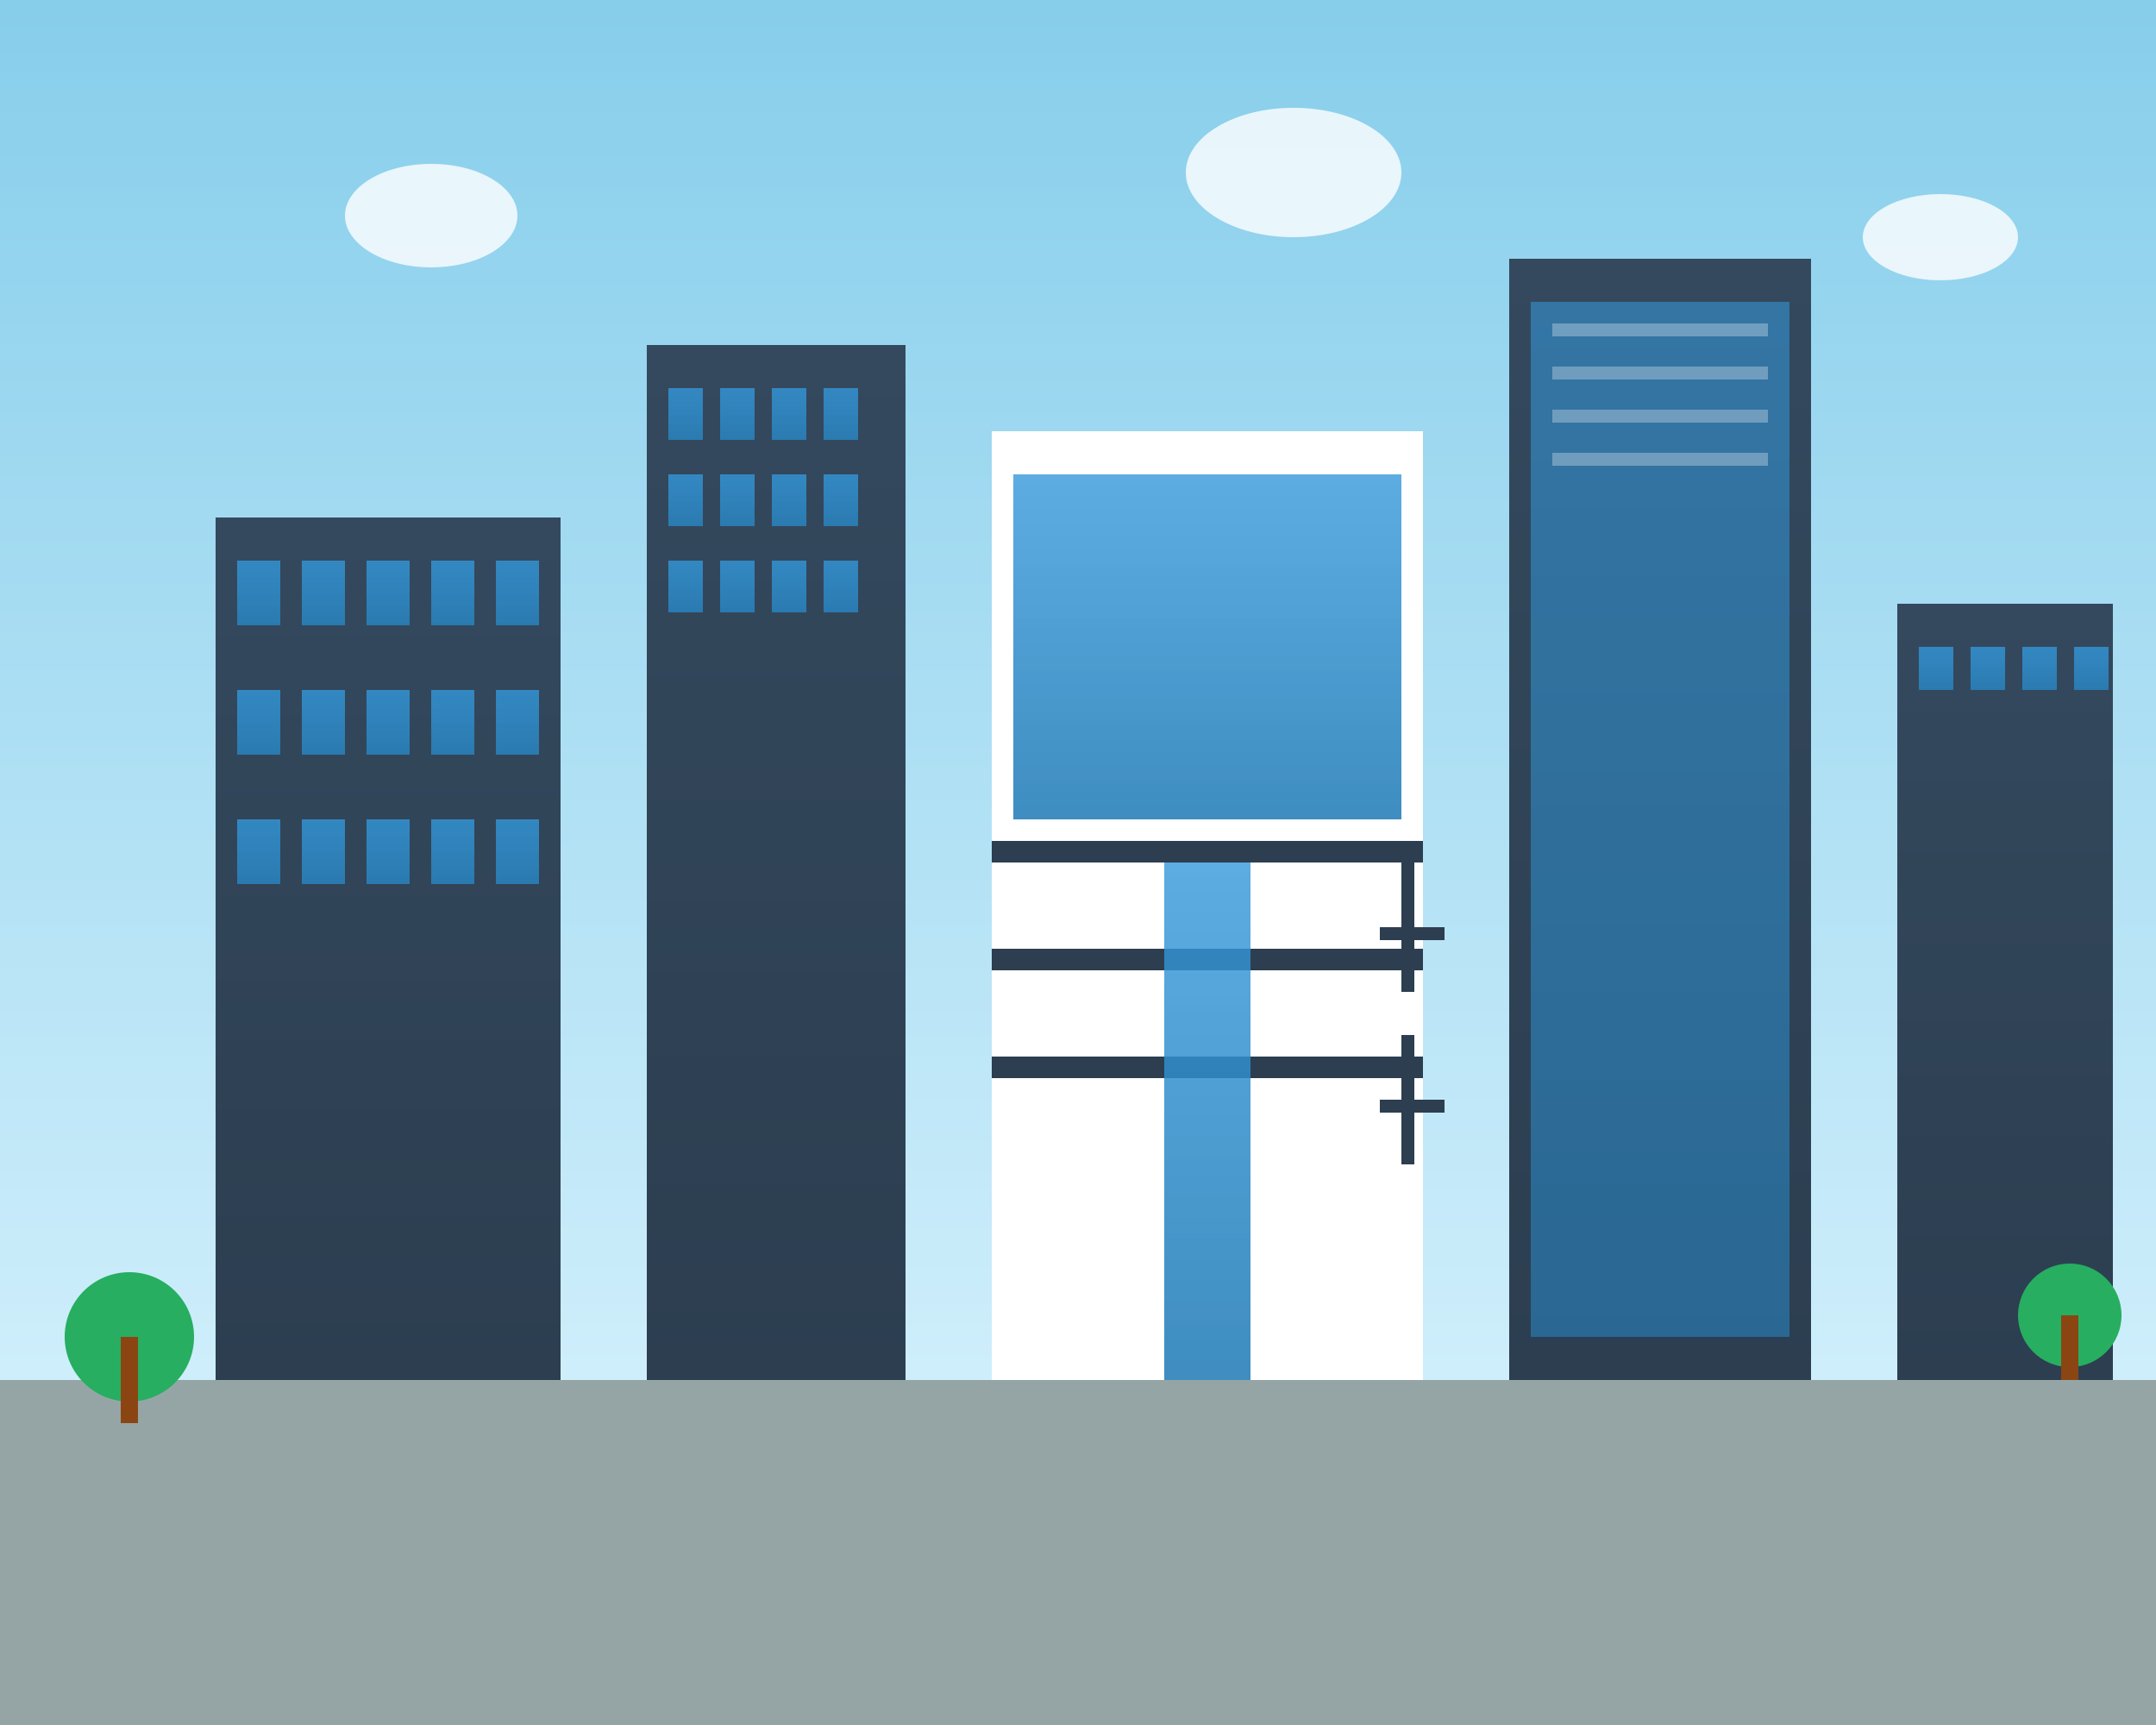 <svg width="500" height="400" viewBox="0 0 500 400" fill="none" xmlns="http://www.w3.org/2000/svg">
  <rect x="0" y="0" width="500" height="400" fill="#333333" stroke="none"/>
  <!-- Sky gradient background -->
  <defs>
    <linearGradient id="skyGradient" x1="0%" y1="0%" x2="0%" y2="100%">
      <stop offset="0%" style="stop-color:#87CEEB;stop-opacity:1" />
      <stop offset="100%" style="stop-color:#E0F6FF;stop-opacity:1" />
    </linearGradient>
    <linearGradient id="buildingGradient" x1="0%" y1="0%" x2="0%" y2="100%">
      <stop offset="0%" style="stop-color:#34495e;stop-opacity:1" />
      <stop offset="100%" style="stop-color:#2c3e50;stop-opacity:1" />
    </linearGradient>
    <linearGradient id="glassGradient" x1="0%" y1="0%" x2="0%" y2="100%">
      <stop offset="0%" style="stop-color:#3498db;stop-opacity:0.8" />
      <stop offset="100%" style="stop-color:#2980b9;stop-opacity:0.9" />
    </linearGradient>
  </defs>
  
  <!-- Sky background -->
  <rect width="500" height="400" fill="url(#skyGradient)"/>
  
  <!-- Modern building 1 (left) -->
  <rect x="50" y="120" width="80" height="200" fill="url(#buildingGradient)"/>
  <rect x="55" y="130" width="10" height="15" fill="url(#glassGradient)"/>
  <rect x="70" y="130" width="10" height="15" fill="url(#glassGradient)"/>
  <rect x="85" y="130" width="10" height="15" fill="url(#glassGradient)"/>
  <rect x="100" y="130" width="10" height="15" fill="url(#glassGradient)"/>
  <rect x="115" y="130" width="10" height="15" fill="url(#glassGradient)"/>
  
  <rect x="55" y="160" width="10" height="15" fill="url(#glassGradient)"/>
  <rect x="70" y="160" width="10" height="15" fill="url(#glassGradient)"/>
  <rect x="85" y="160" width="10" height="15" fill="url(#glassGradient)"/>
  <rect x="100" y="160" width="10" height="15" fill="url(#glassGradient)"/>
  <rect x="115" y="160" width="10" height="15" fill="url(#glassGradient)"/>
  
  <rect x="55" y="190" width="10" height="15" fill="url(#glassGradient)"/>
  <rect x="70" y="190" width="10" height="15" fill="url(#glassGradient)"/>
  <rect x="85" y="190" width="10" height="15" fill="url(#glassGradient)"/>
  <rect x="100" y="190" width="10" height="15" fill="url(#glassGradient)"/>
  <rect x="115" y="190" width="10" height="15" fill="url(#glassGradient)"/>
  
  <!-- Modern building 2 (center-left) -->
  <rect x="150" y="80" width="60" height="240" fill="url(#buildingGradient)"/>
  <rect x="155" y="90" width="8" height="12" fill="url(#glassGradient)"/>
  <rect x="167" y="90" width="8" height="12" fill="url(#glassGradient)"/>
  <rect x="179" y="90" width="8" height="12" fill="url(#glassGradient)"/>
  <rect x="191" y="90" width="8" height="12" fill="url(#glassGradient)"/>
  
  <!-- Repeat windows pattern -->
  <rect x="155" y="110" width="8" height="12" fill="url(#glassGradient)"/>
  <rect x="167" y="110" width="8" height="12" fill="url(#glassGradient)"/>
  <rect x="179" y="110" width="8" height="12" fill="url(#glassGradient)"/>
  <rect x="191" y="110" width="8" height="12" fill="url(#glassGradient)"/>
  
  <rect x="155" y="130" width="8" height="12" fill="url(#glassGradient)"/>
  <rect x="167" y="130" width="8" height="12" fill="url(#glassGradient)"/>
  <rect x="179" y="130" width="8" height="12" fill="url(#glassGradient)"/>
  <rect x="191" y="130" width="8" height="12" fill="url(#glassGradient)"/>
  
  <!-- Bauhaus-style building (center) -->
  <rect x="230" y="100" width="100" height="220" fill="#ffffff"/>
  <rect x="235" y="110" width="90" height="80" fill="url(#glassGradient)"/>
  
  <!-- Horizontal bands (Bauhaus style) -->
  <rect x="230" y="195" width="100" height="5" fill="#2c3e50"/>
  <rect x="230" y="220" width="100" height="5" fill="#2c3e50"/>
  <rect x="230" y="245" width="100" height="5" fill="#2c3e50"/>
  
  <!-- Vertical elements -->
  <rect x="270" y="200" width="20" height="120" fill="url(#glassGradient)"/>
  
  <!-- Modern skyscraper (right) -->
  <rect x="350" y="60" width="70" height="260" fill="url(#buildingGradient)"/>
  <rect x="355" y="70" width="60" height="240" fill="url(#glassGradient)" opacity="0.7"/>
  
  <!-- Glass panels pattern -->
  <rect x="360" y="75" width="50" height="3" fill="#ffffff" opacity="0.3"/>
  <rect x="360" y="85" width="50" height="3" fill="#ffffff" opacity="0.3"/>
  <rect x="360" y="95" width="50" height="3" fill="#ffffff" opacity="0.3"/>
  <rect x="360" y="105" width="50" height="3" fill="#ffffff" opacity="0.3"/>
  
  <!-- Small office building (far right) -->
  <rect x="440" y="140" width="50" height="180" fill="url(#buildingGradient)"/>
  <rect x="445" y="150" width="8" height="10" fill="url(#glassGradient)"/>
  <rect x="457" y="150" width="8" height="10" fill="url(#glassGradient)"/>
  <rect x="469" y="150" width="8" height="10" fill="url(#glassGradient)"/>
  <rect x="481" y="150" width="8" height="10" fill="url(#glassGradient)"/>
  
  <!-- Ground level -->
  <rect x="0" y="320" width="500" height="80" fill="#95a5a6"/>
  
  <!-- Trees for environment -->
  <circle cx="30" cy="310" r="15" fill="#27ae60"/>
  <rect x="28" y="310" width="4" height="20" fill="#8b4513"/>
  
  <circle cx="480" cy="305" r="12" fill="#27ae60"/>
  <rect x="478" y="305" width="4" height="15" fill="#8b4513"/>
  
  <!-- Clouds -->
  <ellipse cx="100" cy="50" rx="20" ry="12" fill="#ffffff" opacity="0.8"/>
  <ellipse cx="300" cy="40" rx="25" ry="15" fill="#ffffff" opacity="0.8"/>
  <ellipse cx="450" cy="55" rx="18" ry="10" fill="#ffffff" opacity="0.8"/>
  
  <!-- Architectural detail: Bauhaus-style balconies -->
  <rect x="325" y="200" width="3" height="30" fill="#2c3e50"/>
  <rect x="320" y="215" width="15" height="3" fill="#2c3e50"/>
  
  <rect x="325" y="240" width="3" height="30" fill="#2c3e50"/>
  <rect x="320" y="255" width="15" height="3" fill="#2c3e50"/>
</svg>
